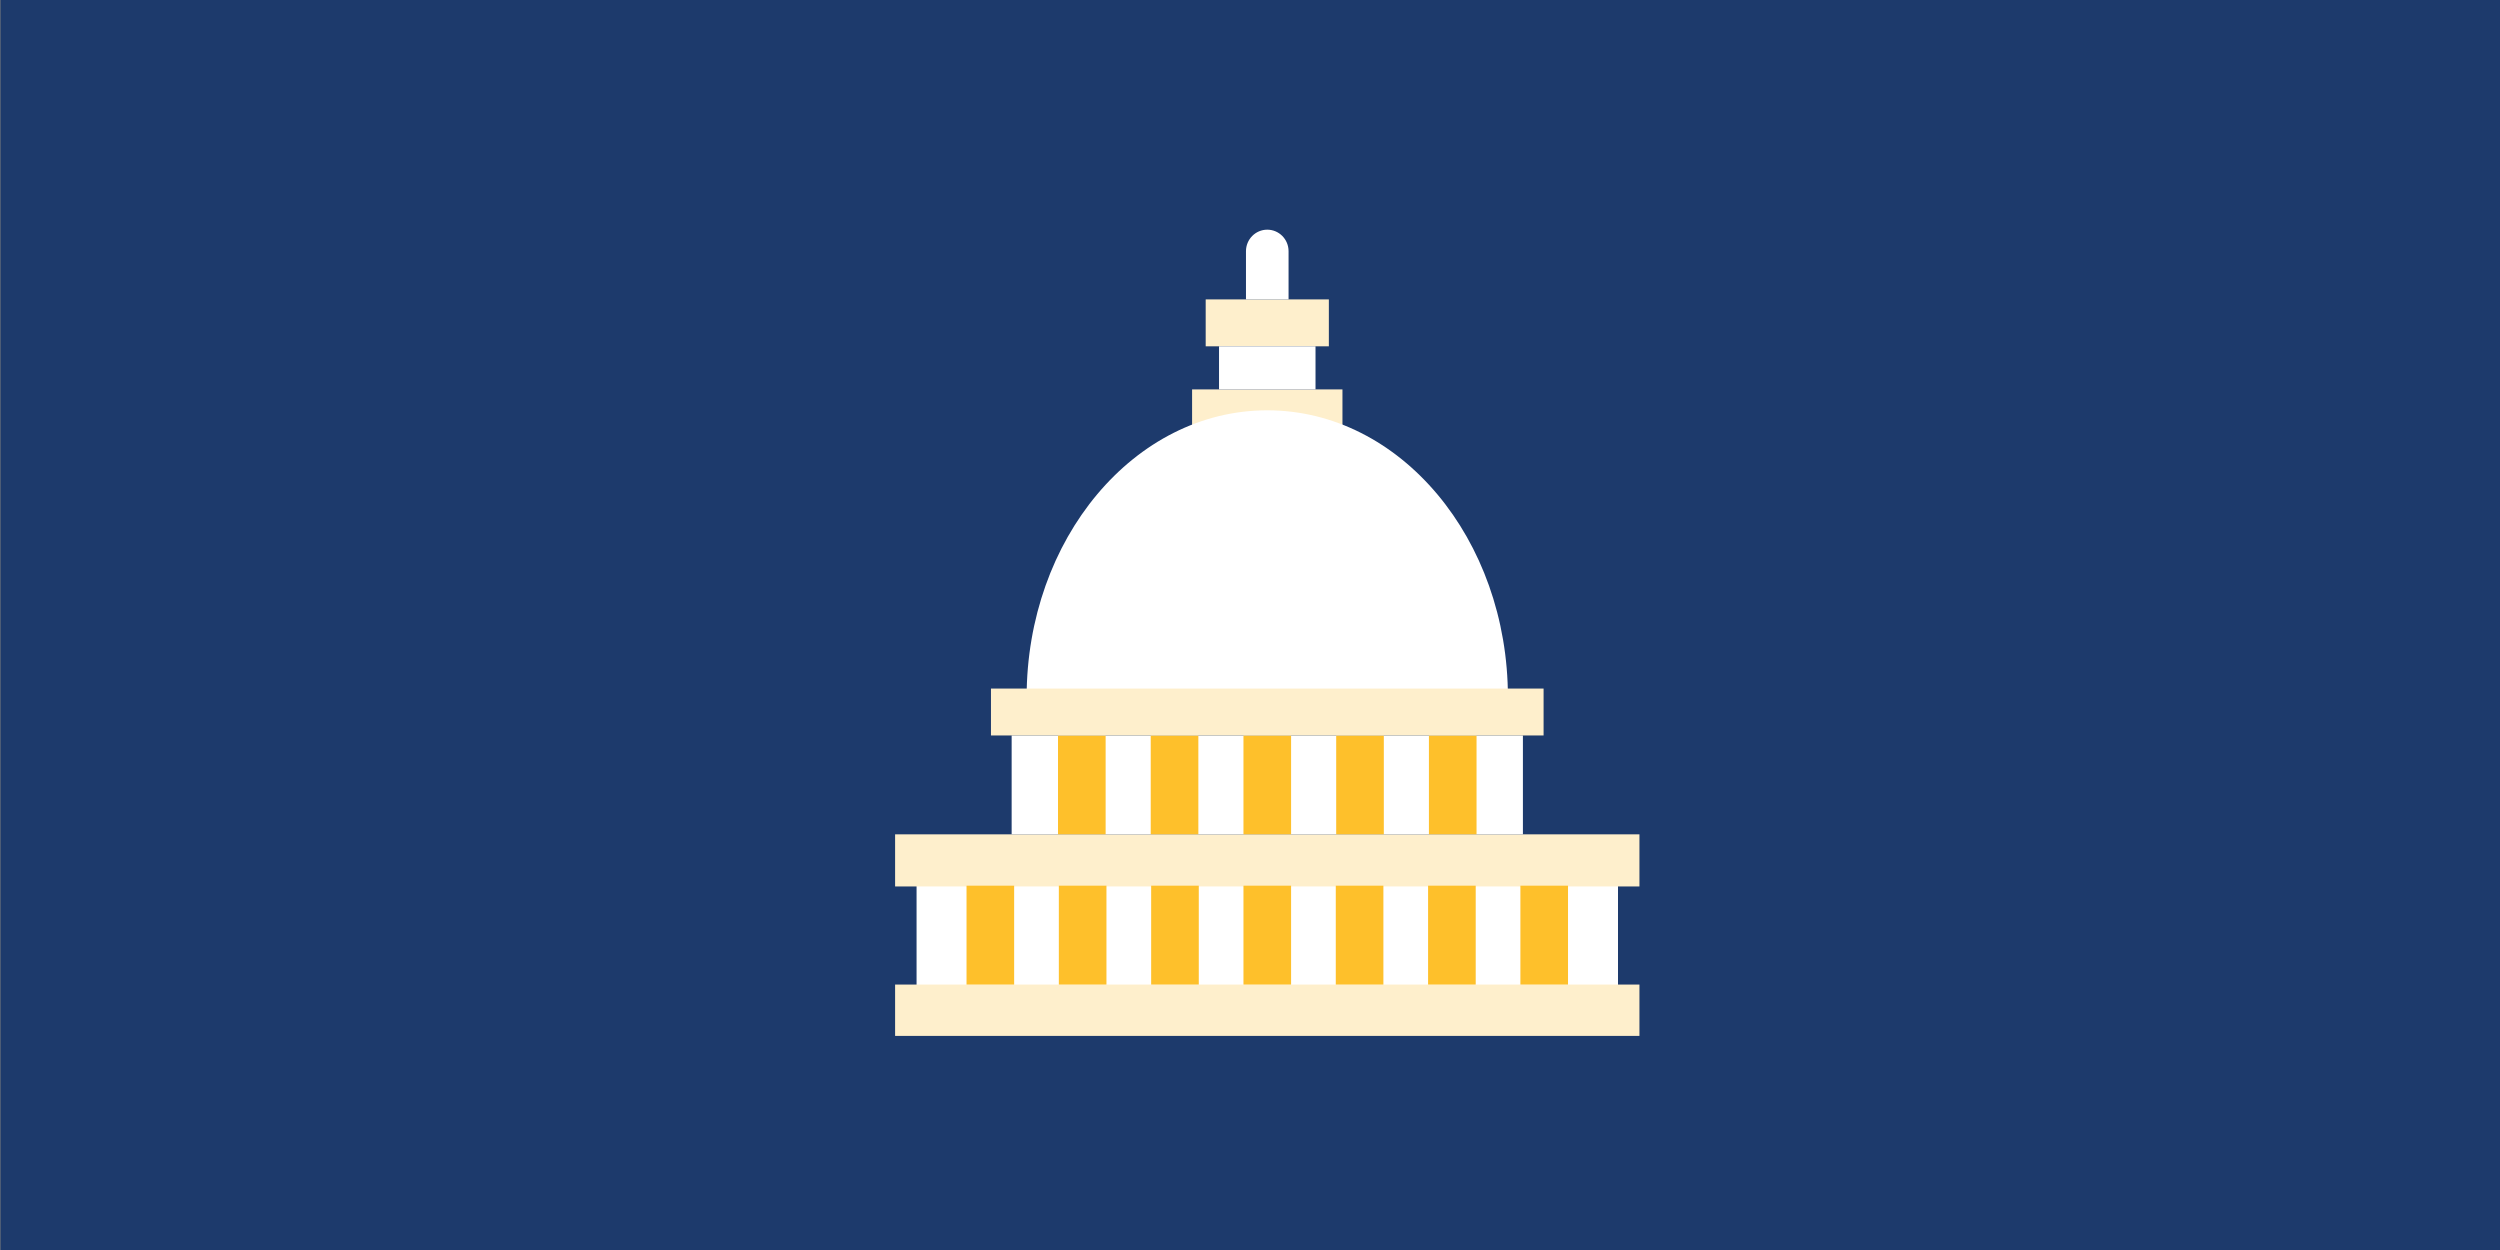 <?xml version="1.0" encoding="utf-8"?>
<!-- Generator: Adobe Illustrator 24.1.2, SVG Export Plug-In . SVG Version: 6.00 Build 0)  -->
<svg version="1.1" id="Layer_1" xmlns="http://www.w3.org/2000/svg" xmlns:xlink="http://www.w3.org/1999/xlink" x="0px" y="0px"
	 viewBox="0 0 2048 1024" style="enable-background:new 0 0 2048 1024;" xml:space="preserve">
<rect x="0" y="0" width="2048" height="1024" fill="#808080" stroke="none"/>
<style type="text/css">
	.st0{fill:#1D3A6C;}
	.st1{fill:#FFFFFF;}
	.st2{fill:#FEEFCC;}
	.st3{clip-path:url(#SVGID_2_);fill:#FFFFFF;}
	.st4{fill:#FEC02B;}
	.st5{clip-path:url(#SVGID_4_);fill:#FFFFFF;}
</style>
<rect x="0.4" class="st0" width="2048" height="1024"/>
<rect x="750.85" y="721.91" class="st1" width="574.61" height="88.27"/>
<rect x="733.27" y="806.55" class="st2" width="609.76" height="42.06"/>
<rect x="733.27" y="683.49" class="st2" width="609.76" height="42.69"/>
<rect x="828.74" y="602.49" class="st1" width="418.83" height="81"/>
<rect x="976.56" y="319" class="st2" width="123.18" height="34.27"/>
<rect x="987.7" y="245.27" class="st2" width="100.9" height="38.43"/>
<rect x="998.63" y="283.7" class="st1" width="79.04" height="35.3"/>
<g>
	<path class="st1" d="M1038.15,188.15L1038.15,188.15c-9.64,0-17.45,7.9-17.45,17.65v39.46h34.89V205.8
		C1055.6,196.06,1047.79,188.15,1038.15,188.15"/>
</g>
<rect x="866.72" y="602.49" class="st4" width="39.01" height="81"/>
<rect x="942.68" y="602.49" class="st4" width="39.01" height="81"/>
<rect x="1018.65" y="602.49" class="st4" width="39.01" height="81"/>
<rect x="1094.61" y="602.49" class="st4" width="39.01" height="81"/>
<rect x="1170.57" y="602.49" class="st4" width="39.01" height="81"/>
<rect x="791.78" y="725.55" class="st4" width="39.01" height="81"/>
<rect x="867.4" y="725.55" class="st4" width="39.01" height="81"/>
<rect x="943.03" y="725.55" class="st4" width="39.01" height="81"/>
<rect x="1018.65" y="725.55" class="st4" width="39.01" height="81"/>
<rect x="1094.27" y="725.55" class="st4" width="39.01" height="81"/>
<rect x="1169.89" y="725.55" class="st4" width="39.01" height="81"/>
<rect x="1245.51" y="725.55" class="st4" width="39.01" height="81"/>
<g>
	<path class="st1" d="M841.01,571.34c0-129.9,88.26-235.21,197.14-235.21c108.88,0,197.14,105.31,197.14,235.21H841.01z"/>
</g>
<rect x="811.8" y="564.07" class="st2" width="452.7" height="38.42"/>
</svg>
